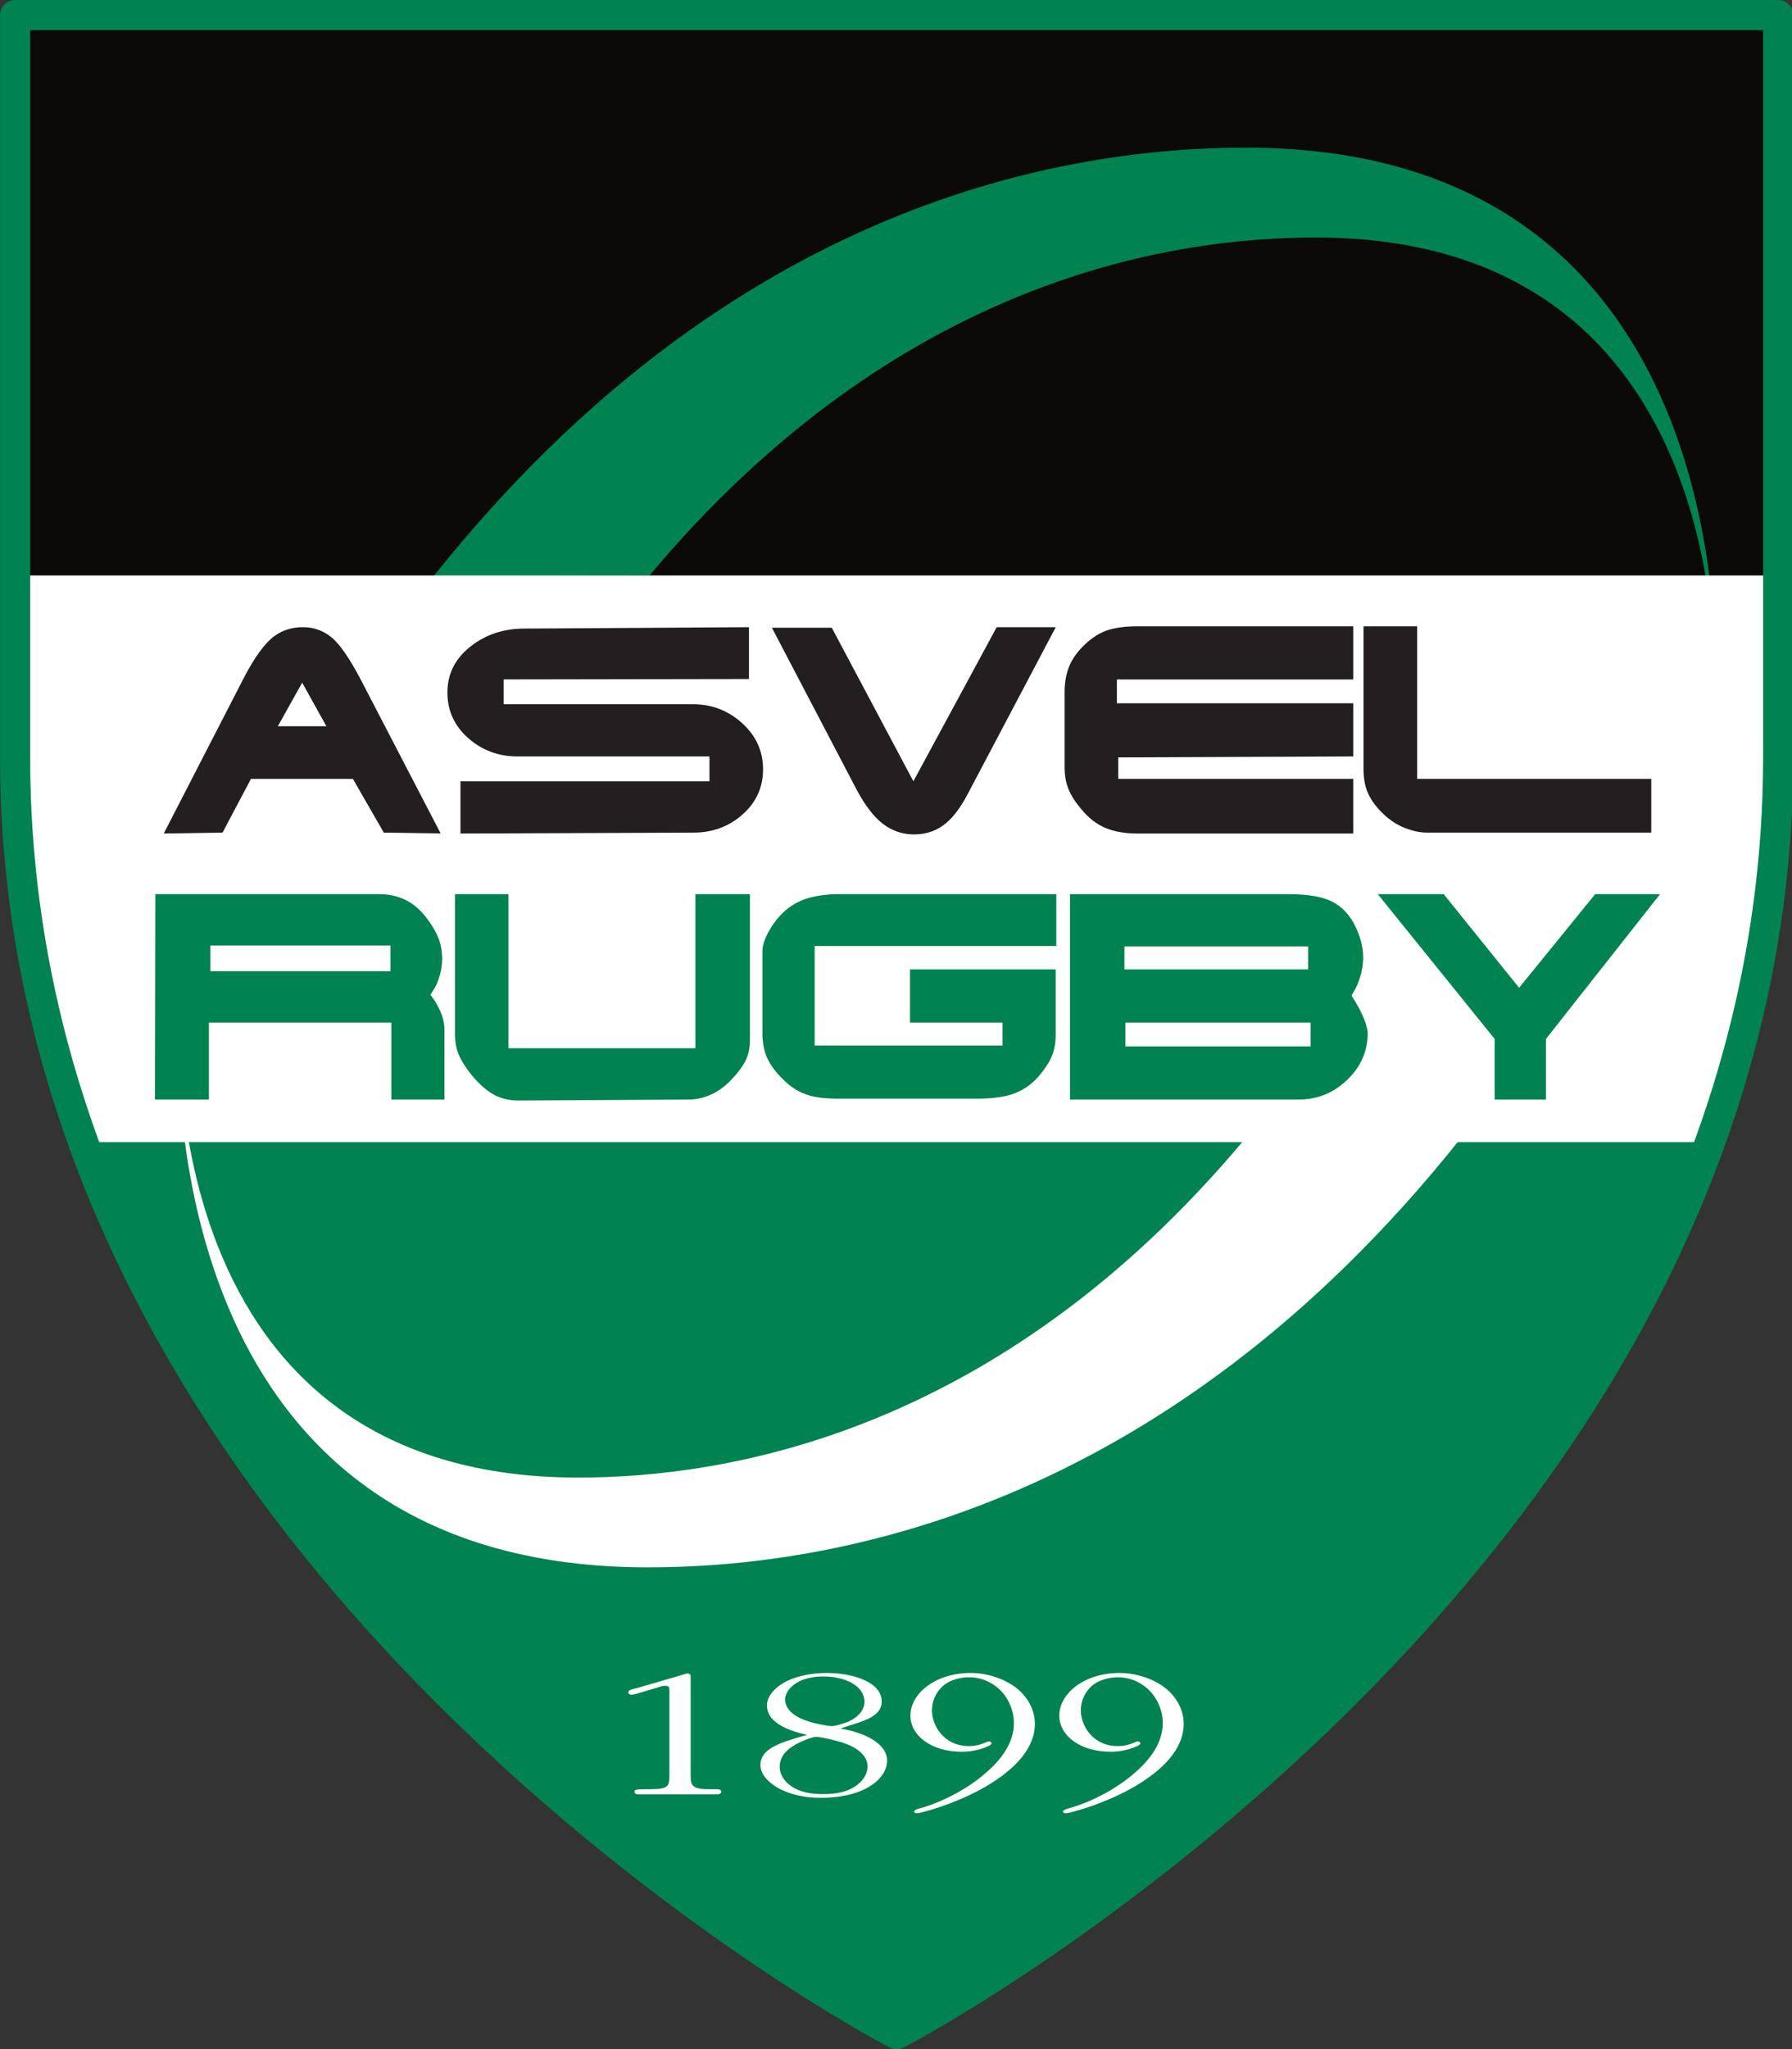 <?xml version="1.0" encoding="UTF-8"?>
<svg xmlns="http://www.w3.org/2000/svg" xmlns:xlink="http://www.w3.org/1999/xlink" width="560pt" height="640pt" viewBox="0 0 560 640" version="1.1">
<rect x="0" y="0" width="560" height="640" fill="#333333" stroke="none"/>
<g id="surface1">
<path style=" stroke:none;fill-rule:nonzero;fill:rgb(0%,51.367%,31.372%);fill-opacity:1;" d="M 5.172 4.211 L 5.172 236.023 C 5.172 488.629 277.68 633.723 280.617 634.781 L 280.617 634.797 L 280.648 634.781 L 280.668 634.797 L 280.668 634.781 C 283.625 633.723 556.133 488.629 556.133 236.023 L 556.133 4.211 L 5.16 4.211 Z M 5.172 4.211 "/>
<path style=" stroke:none;fill-rule:nonzero;fill:rgb(4.704%,3.922%,3.137%);fill-opacity:1;" d="M 556.188 179.895 L 5.582 179.895 L 5.582 2.914 L 556.188 2.914 Z M 556.188 179.895 "/>
<path style=" stroke:none;fill-rule:nonzero;fill:rgb(0%,51.367%,31.372%);fill-opacity:1;" d="M 135.543 179.918 C 229.234 62.391 334.156 46.113 389.355 46.113 C 552.734 46.113 535.703 225.531 535.703 225.531 L 535.633 225.531 C 535.633 225.531 548.953 74.176 411.133 74.176 C 365.734 74.176 280.461 87.238 202.98 179.742 L 135.539 179.918 Z M 135.543 179.918 "/>
<path style=" stroke:none;fill-rule:nonzero;fill:rgb(100%,100%,100%);fill-opacity:1;" d="M 554.723 273.566 L 535.961 356.723 L 25.809 356.723 L 7.027 272.465 L 5.582 179.742 L 556.188 179.742 L 554.719 273.566 Z M 554.723 273.566 "/>
<path style=" stroke:none;fill-rule:nonzero;fill:rgb(100%,100%,100%);fill-opacity:1;" d="M 456.301 355.754 C 362.609 473.277 257.688 489.535 202.465 489.535 C 39.109 489.535 56.141 310.137 56.141 310.137 L 56.211 310.137 C 56.211 310.137 42.891 461.492 180.711 461.492 C 226.109 461.492 311.383 448.43 388.863 355.926 L 456.305 355.754 Z M 456.301 355.754 "/>
<path style="fill:none;stroke-width:94.125;stroke-linecap:butt;stroke-linejoin:round;stroke:rgb(0%,51.367%,31.372%);stroke-opacity:1;stroke-miterlimit:4;" d="M 47.188 6352.93 L 47.188 4034.805 C 47.188 1508.75 2772.266 57.812 2801.836 47.227 L 2801.836 47.07 C 2801.836 47.07 2802.031 47.07 2802.031 47.227 C 2802.031 47.07 2802.344 47.07 2802.344 47.07 L 2802.344 47.227 C 2831.719 57.812 5556.797 1508.75 5556.797 4034.805 L 5556.797 6352.93 L 47.07 6352.93 Z M 47.188 6352.93 " transform="matrix(0.1,0,0,-0.1,0,640)"/>
<path style=" stroke:none;fill-rule:nonzero;fill:rgb(100%,100%,100%);fill-opacity:1;" d="M 215.828 553.824 C 215.828 557.129 215.656 558.832 221.336 558.832 L 223.988 558.832 C 224.789 558.832 225.395 559.004 225.395 559.672 C 225.395 560.191 224.789 560.43 223.988 560.43 L 199.789 560.43 C 198.82 560.43 198.277 560.258 198.277 559.547 C 198.277 558.898 199.074 558.836 202.898 558.836 C 209.266 558.836 209.18 557.84 209.18 553.934 L 209.18 527.66 C 209.18 527.012 209.008 526.52 207.863 526.52 C 206.977 526.52 206.094 526.887 205.293 527.121 L 200.156 528.656 C 199.445 528.828 198.105 529.305 197.305 529.305 C 196.703 529.305 196.336 528.957 196.336 528.547 C 196.336 527.773 198.105 527.426 198.992 527.254 L 213.801 522.938 C 214.145 522.797 214.688 522.633 215.031 522.699 C 215.656 522.805 215.828 523.109 215.828 523.453 L 215.828 553.828 Z M 215.828 553.824 "/>
<path style=" stroke:none;fill-rule:nonzero;fill:rgb(100%,100%,100%);fill-opacity:1;" d="M 252.25 541.887 C 245.602 540.352 239.664 537.805 239.664 532.602 C 239.664 529.645 242.406 526.816 245.773 525.113 C 249.422 523.34 253.934 522.52 258.359 522.52 C 266.348 522.52 275.543 525.285 275.543 531.438 C 275.543 535.863 270.492 537.395 265.266 538.992 L 262.609 539.879 C 269.887 541.066 277.227 544.434 277.227 549.918 C 277.227 553.113 274.938 556.113 271.398 558.188 C 267.316 560.559 261.898 561.512 256.59 561.512 C 251.988 561.512 247.738 560.734 244.004 558.898 C 240.461 557.129 237.633 554.344 237.633 551.277 C 237.633 546.246 243.742 544.371 249.594 542.598 Z M 268.031 557.363 C 269.973 555.832 271.117 553.758 271.117 551.75 C 271.117 548.277 267.836 545.773 263.41 544.305 C 262.094 543.828 256.59 542.469 255.078 542.469 C 254.105 542.469 251.535 543.418 250.824 543.785 C 246.312 545.727 243.656 548.211 243.656 551.859 C 243.656 554.105 244.973 556.348 247.371 557.945 C 250.023 559.781 253.586 560.363 257.301 560.363 C 261.555 560.363 265.18 559.609 268.031 557.363 M 265.18 537.695 C 268.289 536.273 270.145 534.027 270.145 531.5 C 270.145 526.707 264.383 523.621 257.387 523.621 C 254.277 523.621 251.277 524.16 248.969 525.586 C 246.852 526.883 245.34 528.891 245.34 530.789 C 245.34 534.199 248.793 536.508 253.133 537.805 C 254.559 538.215 258.359 539.121 259.957 539.121 C 261.207 539.121 264.121 538.105 265.18 537.695 "/>
<path style=" stroke:none;fill-rule:nonzero;fill:rgb(100%,100%,100%);fill-opacity:1;" d="M 285.645 565.762 C 285.645 565.223 287.781 564.684 288.301 564.574 C 295.664 562.328 302.742 558.312 307.621 554.105 C 313.129 549.504 316.84 544.195 316.84 538.172 C 316.84 535.215 315.871 532.082 313.926 529.43 C 311.789 526.578 307.902 523.859 302.742 523.859 C 299.828 523.859 296.719 524.871 294.949 526.34 C 292.297 528.543 291.238 531.543 291.238 534.266 C 291.238 538.754 294.777 545.359 302.852 545.359 C 306.391 545.359 308.336 543.895 309.047 543.895 C 309.48 543.895 309.844 544.238 309.844 544.477 C 309.844 544.906 309.133 545.25 308.68 545.426 C 306.219 546.547 303.457 547.129 300.539 547.129 C 290.977 547.129 284.5 542.012 284.5 535.859 C 284.5 528.887 292.379 522.52 303.281 522.52 C 308.875 522.52 314.184 524.527 317.727 527.289 C 321.547 530.375 323.402 534.5 323.402 538.387 C 323.402 546.242 316.926 552.699 308.422 557.773 C 304.082 560.32 299.203 562.5 294.062 564.27 C 293.004 564.617 287.781 566.344 286.531 566.344 C 286.012 566.344 285.645 566.105 285.645 565.762 "/>
<path style=" stroke:none;fill-rule:nonzero;fill:rgb(100%,100%,100%);fill-opacity:1;" d="M 332.168 565.762 C 332.168 565.223 334.305 564.684 334.824 564.574 C 342.184 562.328 349.266 558.312 354.145 554.105 C 359.629 549.504 363.363 544.195 363.363 538.172 C 363.363 535.215 362.395 532.082 360.426 529.43 C 358.312 526.578 354.402 523.859 349.266 523.859 C 346.352 523.859 343.242 524.871 341.473 526.34 C 338.816 528.543 337.758 531.543 337.758 534.266 C 337.758 538.754 341.301 545.359 349.352 545.359 C 352.895 545.359 354.859 543.895 355.57 543.895 C 356 543.895 356.371 544.238 356.371 544.477 C 356.371 544.906 355.656 545.25 355.203 545.426 C 352.723 546.547 349.98 547.129 347.066 547.129 C 337.48 547.129 331.023 542.012 331.023 535.859 C 331.023 528.887 338.906 522.52 349.809 522.52 C 355.398 522.52 360.707 524.527 364.25 527.289 C 368.051 530.375 369.906 534.5 369.906 538.387 C 369.906 546.242 363.449 552.699 354.945 557.773 C 350.605 560.32 345.727 562.5 340.59 564.27 C 339.531 564.617 334.305 566.344 333.055 566.344 C 332.535 566.344 332.172 566.105 332.172 565.762 "/>
<path style=" stroke:none;fill-rule:nonzero;fill:rgb(13.719%,12.157%,12.547%);fill-opacity:1;" d="M 69.547 260.051 L 51.176 260.332 L 76.152 211.805 C 79.586 205.195 82.781 200.836 85.738 198.676 C 88.285 196.82 91.266 195.891 94.699 195.891 C 97.957 195.891 100.871 196.906 103.441 198.938 C 106.031 200.965 109.117 205.414 112.723 212.234 L 137.703 260.312 L 119.934 260.051 L 110.285 243.277 L 78.422 243.277 Z M 86.816 226.828 L 101.996 226.828 L 94.438 213.227 Z M 86.816 226.828 "/>
<path style=" stroke:none;fill-rule:nonzero;fill:rgb(13.719%,12.157%,12.547%);fill-opacity:1;" d="M 216.586 219.961 C 222.457 219.961 227.551 221.926 231.914 225.855 C 236.273 229.805 238.453 234.621 238.453 240.297 C 238.453 245.91 236.316 250.617 232.043 254.395 C 227.789 258.152 222.672 260.051 216.758 260.051 L 143.898 260.332 L 143.898 244.012 L 221.703 244.012 L 221.703 236.262 L 161.707 236.262 C 155.793 236.262 150.676 234.363 146.316 230.543 C 141.977 226.699 139.816 221.949 139.816 216.273 C 139.816 210.398 142.301 205.562 147.285 201.723 C 151.93 198.137 157.477 196.324 163.91 196.324 L 234.051 195.891 L 234.051 212.082 L 157.391 212.203 L 157.391 219.953 L 216.586 219.953 Z M 216.586 219.961 "/>
<path style=" stroke:none;fill-rule:nonzero;fill:rgb(13.719%,12.157%,12.547%);fill-opacity:1;" d="M 259.934 196.062 L 285.43 244.012 L 311.465 195.891 L 329.922 195.891 L 302.508 247.812 C 300.348 251.957 298.125 254.977 295.793 256.965 C 292.941 259.402 289.598 260.613 285.688 260.613 C 281.457 260.613 277.746 259.125 274.551 256.164 C 272.066 253.855 269.586 250.336 267.168 245.629 L 241.219 196.062 Z M 259.934 196.062 "/>
<path style=" stroke:none;fill-rule:nonzero;fill:rgb(13.719%,12.157%,12.547%);fill-opacity:1;" d="M 355.504 195.609 L 422.883 195.609 L 422.883 212.211 L 349.027 212.211 L 349.027 219.66 L 422.883 219.66 L 422.883 236.262 L 349.438 236.562 L 349.438 243.277 L 422.883 243.277 L 422.883 260.332 L 355.332 260.332 C 351.555 260.332 348.293 259.75 345.531 258.629 C 342.77 257.484 340.266 255.562 337.996 252.844 C 336.141 250.684 334.801 248.609 333.961 246.602 C 333.117 244.617 332.688 242.266 332.688 239.609 L 332.688 216.25 C 332.688 213.055 333.203 210.27 334.219 207.895 C 335.234 205.52 336.895 203.254 339.227 201.094 C 341.539 198.957 343.914 197.512 346.352 196.758 C 348.793 196 351.836 195.613 355.504 195.613 "/>
<path style=" stroke:none;fill-rule:nonzero;fill:rgb(13.719%,12.157%,12.547%);fill-opacity:1;" d="M 432.359 254.289 C 430.223 252.258 428.625 250.164 427.609 247.984 C 426.594 245.805 426.098 243.234 426.098 240.277 L 426.098 195.609 L 442.852 195.609 L 442.852 243.277 L 516.016 243.277 L 516.016 260.051 L 446.023 260.051 C 443.758 260.051 441.426 259.555 439.031 258.605 C 436.613 257.656 434.387 256.211 432.359 254.289 "/>
<path style=" stroke:none;fill-rule:nonzero;fill:rgb(0%,51.367%,31.372%);fill-opacity:1;" d="M 48.543 279.285 L 118.617 279.285 C 122.438 279.285 125.762 280.258 128.613 282.18 C 131.227 283.93 133.559 286.625 135.652 290.23 C 136.578 291.809 137.227 293.34 137.617 294.832 C 137.984 296.32 138.176 297.832 138.176 299.406 C 138.176 302.148 137.57 304.867 136.363 307.566 C 135.93 308.43 135.328 309.469 134.508 310.699 C 135.457 311.93 136.148 312.984 136.602 313.848 C 138.133 316.57 138.891 319.137 138.891 321.602 L 138.891 343.426 L 122.289 343.426 L 122.289 319.375 L 65.293 319.375 L 65.293 343.426 L 48.414 343.426 L 48.535 279.285 Z M 65.75 303.336 L 122.008 303.336 L 122.008 295.328 L 65.75 295.328 Z M 65.75 303.336 "/>
<path style=" stroke:none;fill-rule:nonzero;fill:rgb(0%,51.367%,31.372%);fill-opacity:1;" d="M 158.902 279.285 L 158.902 327.406 L 217.32 327.406 L 217.32 279.285 L 234.352 279.285 L 234.352 324.75 C 234.352 327.234 233.922 329.395 233.016 331.207 C 232.105 333.043 230.66 335.008 228.652 337.121 C 226.668 339.238 224.531 340.812 222.219 341.848 C 219.93 342.906 217.578 343.426 215.137 343.426 L 162.074 343.727 C 158.945 343.727 156.223 343.039 153.957 341.676 C 151.648 340.316 149.402 338.266 147.199 335.547 C 145.473 333.41 144.199 331.379 143.379 329.457 C 142.559 327.539 142.172 325.312 142.172 322.766 L 142.172 279.289 L 158.902 279.289 Z M 158.902 279.285 "/>
<path style=" stroke:none;fill-rule:nonzero;fill:rgb(0%,51.367%,31.372%);fill-opacity:1;" d="M 245.492 284.316 C 247.738 282.418 250.285 281.102 253.047 280.367 C 255.832 279.656 258.746 279.285 261.77 279.285 L 330.098 279.285 L 330.098 295.477 L 254.582 295.477 L 254.582 326.543 L 313.277 326.543 L 313.277 319.375 L 284.371 319.375 L 284.371 302.773 L 329.902 302.773 L 329.902 323.219 C 329.902 325.832 329.469 328.121 328.629 330.039 C 327.785 331.984 326.426 334.035 324.57 336.191 C 322.195 338.914 319.344 340.793 316.043 341.848 C 313.32 342.691 309.738 343.145 305.332 343.145 L 262.027 343.145 C 258.012 343.145 254.816 342.777 252.441 342 C 249.551 341.094 246.871 339.387 244.453 336.883 C 242.297 334.746 240.719 332.586 239.727 330.406 C 238.758 328.246 238.258 325.68 238.258 322.723 L 238.258 297.098 C 238.258 295.305 238.949 293.168 240.352 290.727 C 241.734 288.246 243.441 286.109 245.492 284.316 "/>
<path style=" stroke:none;fill-rule:nonzero;fill:rgb(0%,51.367%,31.372%);fill-opacity:1;" d="M 402.848 279.285 C 408.699 279.285 413.125 280.043 416.148 281.555 C 420.16 283.496 423.098 287.23 424.934 292.734 C 425.645 294.918 425.992 297.012 425.992 298.977 C 425.992 301.867 425.363 304.719 424.156 307.566 C 423.77 308.473 423.145 309.617 422.344 310.934 C 423.379 312.574 424.156 313.871 424.676 314.863 C 426.316 317.953 427.223 320.5 427.418 322.527 C 427.418 328.27 425.277 333.191 421.004 337.273 C 416.75 341.375 411.656 343.426 405.742 343.426 L 334.371 343.426 L 334.371 279.285 Z M 408.805 295.609 L 351.383 295.609 L 351.383 302.773 L 408.805 302.773 Z M 409.562 319.375 L 351.684 319.375 L 351.684 326.824 L 409.562 326.824 Z M 409.562 319.375 "/>
<path style=" stroke:none;fill-rule:nonzero;fill:rgb(0%,51.367%,31.372%);fill-opacity:1;" d="M 467.074 324.492 L 430.566 279.285 L 451.164 279.285 L 474.715 308.516 L 498.484 279.285 L 518.754 279.285 L 483.113 324.492 L 483.113 343.426 L 467.074 343.426 Z M 467.074 324.492 "/>
</g>
</svg>
